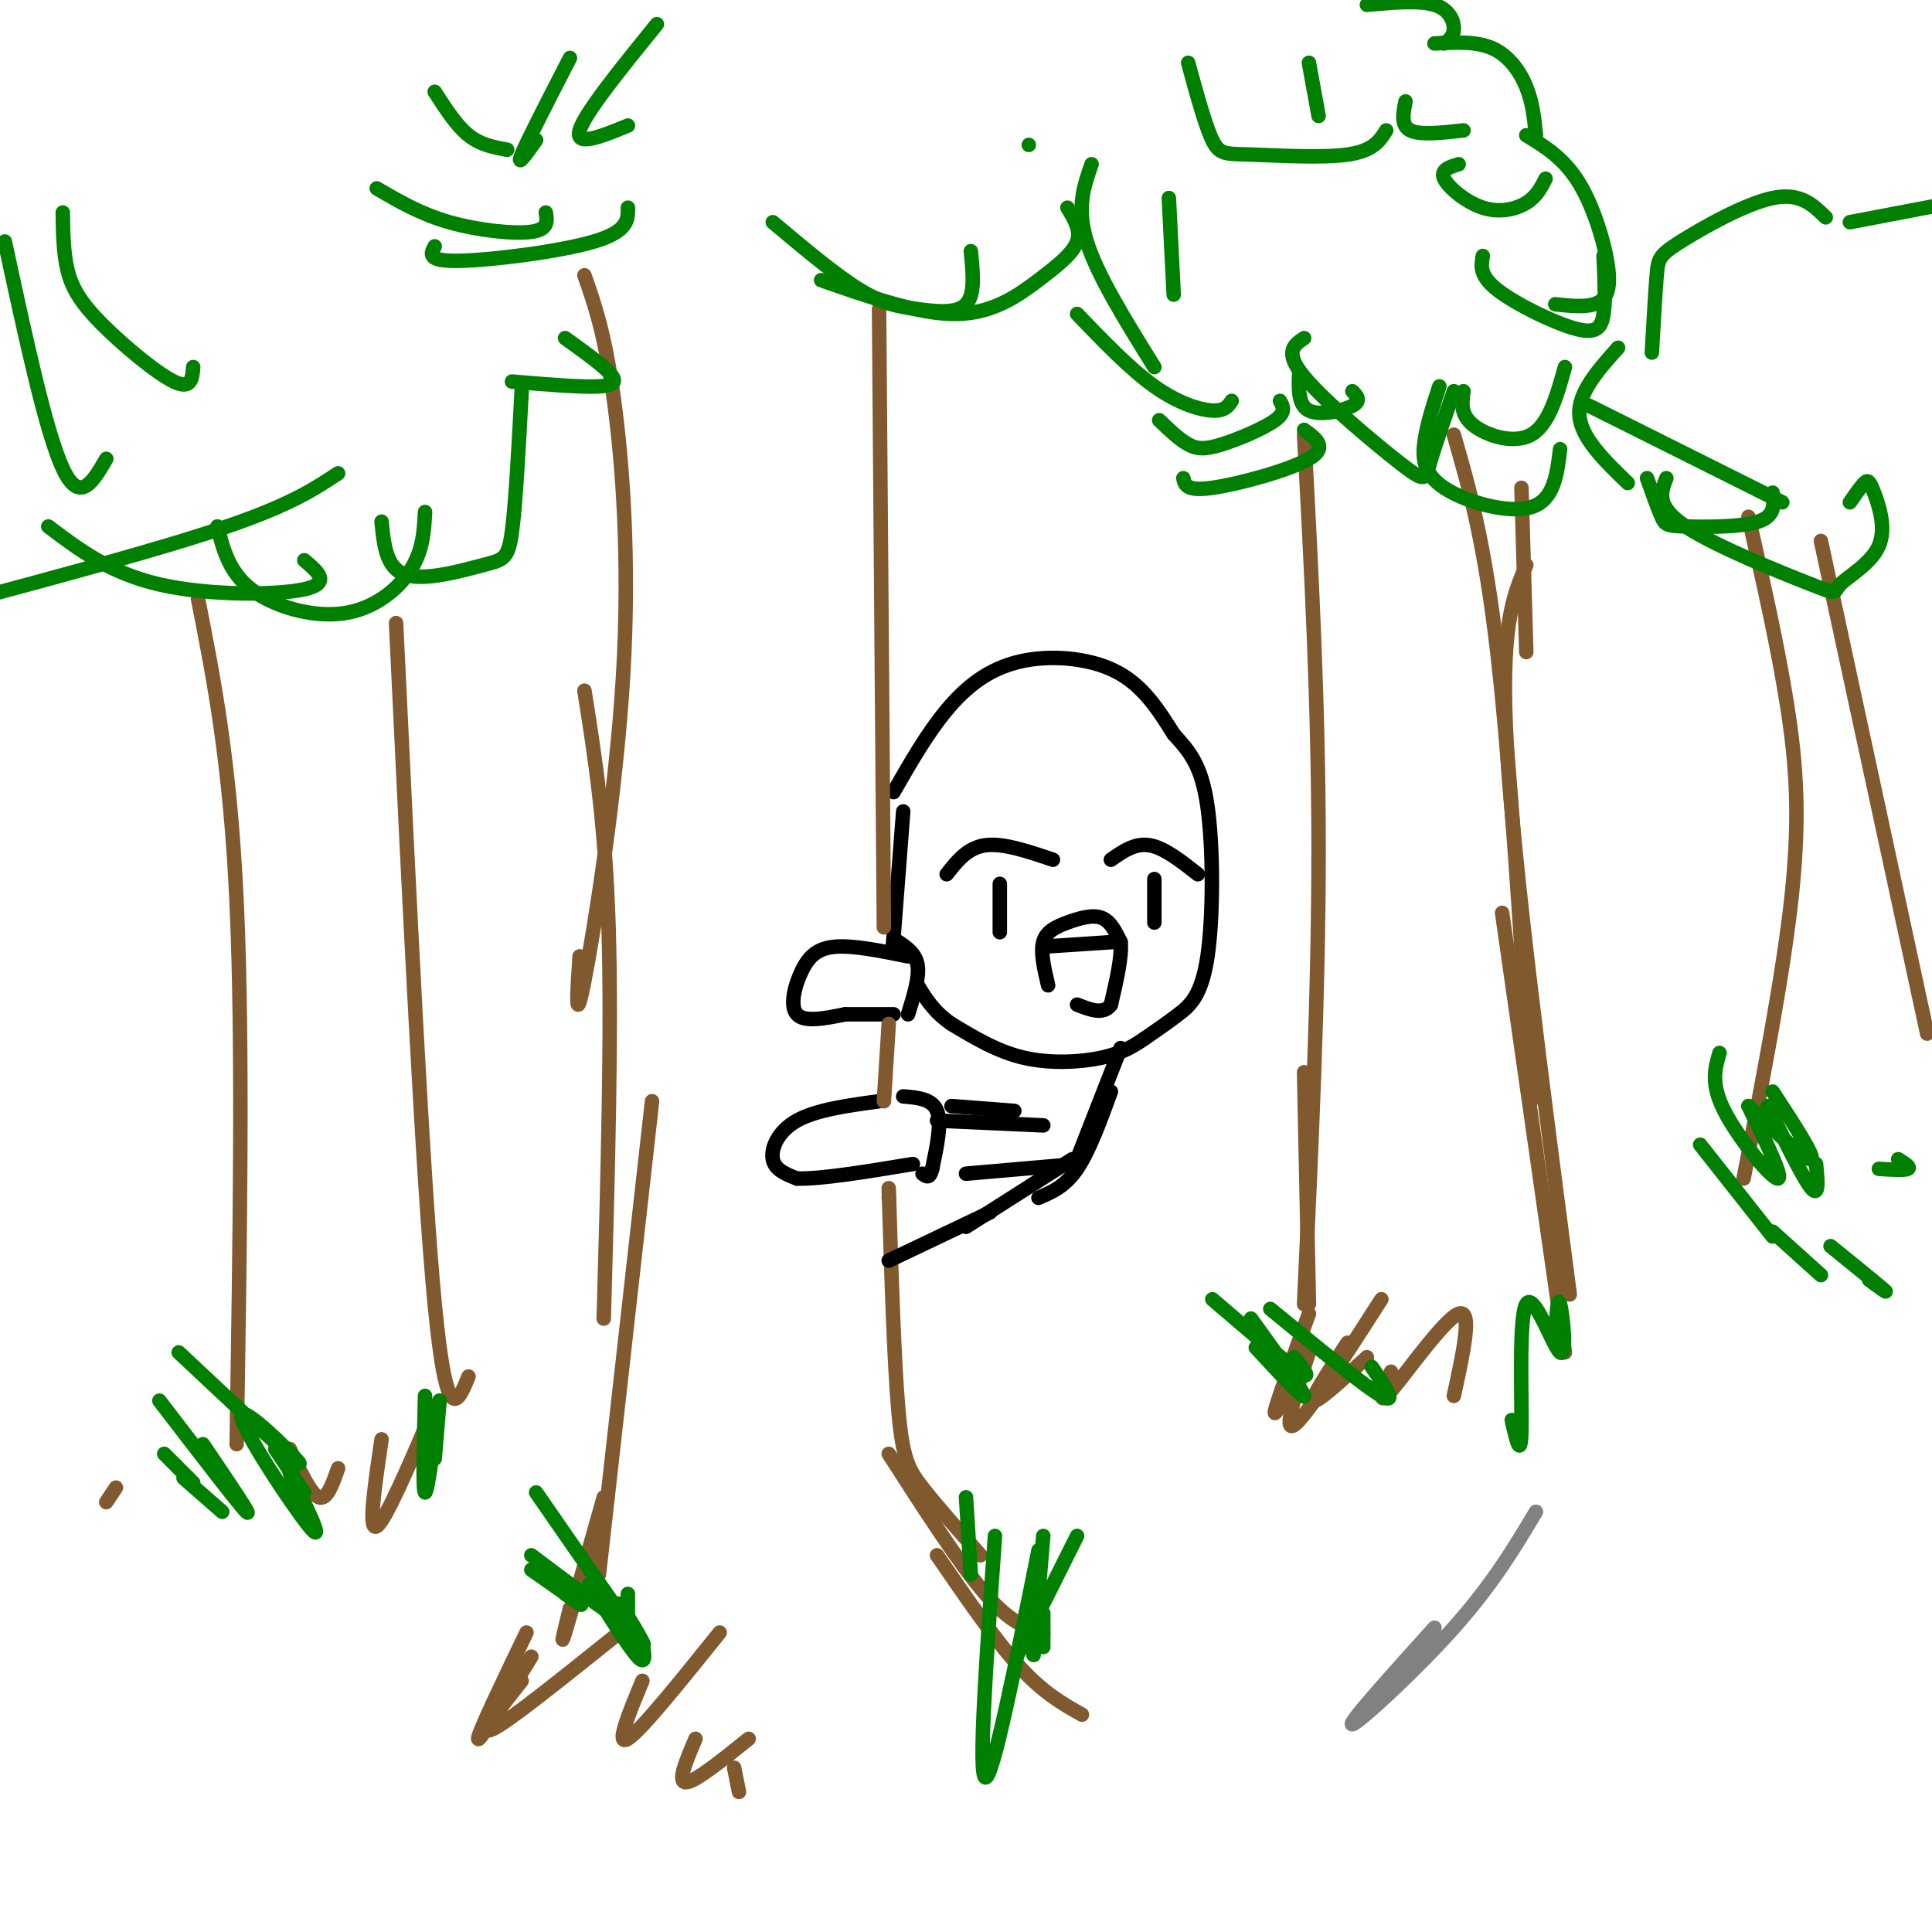 <svg viewBox='0 0 400 400' version='1.1' xmlns='http://www.w3.org/2000/svg' xmlns:xlink='http://www.w3.org/1999/xlink'><g fill='none' stroke='rgb(0,0,0)' stroke-width='3' stroke-linecap='round' stroke-linejoin='round'><path d='M188,198c-5.637,-1.143 -11.274,-2.286 -15,-2c-3.726,0.286 -5.542,2.000 -7,5c-1.458,3.000 -2.560,7.286 -1,9c1.560,1.714 5.780,0.857 10,0'/><path d='M175,210c3.333,0.000 6.667,0.000 10,0'/><path d='M182,228c-6.511,0.889 -13.022,1.778 -17,4c-3.978,2.222 -5.422,5.778 -5,8c0.422,2.222 2.711,3.111 5,4'/><path d='M165,244c4.833,0.167 14.417,-1.417 24,-3'/><path d='M187,227c3.000,0.250 6.000,0.500 7,3c1.000,2.500 0.000,7.250 -1,12'/><path d='M193,242c-0.500,2.167 -1.250,1.583 -2,1'/><path d='M186,195c1.833,1.250 3.667,2.500 4,5c0.333,2.500 -0.833,6.250 -2,10'/><path d='M185,164c3.476,-6.071 6.952,-12.143 11,-17c4.048,-4.857 8.667,-8.500 15,-10c6.333,-1.500 14.381,-0.857 20,2c5.619,2.857 8.810,7.929 12,13'/><path d='M243,152c3.368,3.705 5.789,6.467 7,15c1.211,8.533 1.211,22.836 0,31c-1.211,8.164 -3.632,10.190 -6,12c-2.368,1.810 -4.684,3.405 -7,5'/><path d='M237,215c-2.345,1.595 -4.708,3.083 -9,4c-4.292,0.917 -10.512,1.262 -16,0c-5.488,-1.262 -10.244,-4.131 -15,-7'/><path d='M197,212c-3.667,-2.500 -5.333,-5.250 -7,-8'/><path d='M187,168c0.000,0.000 -2.000,26.000 -2,26'/><path d='M185,194c-0.333,4.333 -0.167,2.167 0,0'/><path d='M196,181c2.167,-2.750 4.333,-5.500 8,-6c3.667,-0.500 8.833,1.250 14,3'/><path d='M230,178c2.500,-1.750 5.000,-3.500 8,-3c3.000,0.500 6.500,3.250 10,6'/><path d='M239,182c0.000,0.000 0.000,9.000 0,9'/><path d='M207,183c0.000,0.000 0.000,10.000 0,10'/><path d='M217,204c-0.804,-3.411 -1.607,-6.821 -1,-9c0.607,-2.179 2.625,-3.125 5,-4c2.375,-0.875 5.107,-1.679 7,-1c1.893,0.679 2.946,2.839 4,5'/><path d='M232,195c0.333,3.000 -0.833,8.000 -2,13'/><path d='M230,208c-1.500,2.167 -4.250,1.083 -7,0'/><path d='M216,196c0.000,0.000 15.000,-1.000 15,-1'/></g>
<g fill='none' stroke='rgb(129,89,47)' stroke-width='3' stroke-linecap='round' stroke-linejoin='round'><path d='M184,212c0.000,0.000 -1.000,16.000 -1,16'/><path d='M183,192c0.000,0.000 -1.000,-128.000 -1,-128'/><path d='M184,248c0.000,0.000 0.000,0.000 0,0'/><path d='M184,246c0.556,17.956 1.111,35.911 2,46c0.889,10.089 2.111,12.311 5,16c2.889,3.689 7.444,8.844 12,14'/></g>
<g fill='none' stroke='rgb(0,0,0)' stroke-width='3' stroke-linecap='round' stroke-linejoin='round'><path d='M232,217c0.000,0.000 -9.000,23.000 -9,23'/><path d='M230,226c-2.250,6.167 -4.500,12.333 -7,16c-2.500,3.667 -5.250,4.833 -8,6'/><path d='M222,240c0.000,0.000 -22.000,14.000 -22,14'/><path d='M205,251c0.000,0.000 -21.000,10.000 -21,10'/><path d='M197,229c0.000,0.000 13.000,1.000 13,1'/><path d='M194,232c0.000,0.000 22.000,1.000 22,1'/><path d='M200,243c0.000,0.000 23.000,-2.000 23,-2'/></g>
<g fill='none' stroke='rgb(129,89,47)' stroke-width='3' stroke-linecap='round' stroke-linejoin='round'><path d='M184,301c7.333,11.417 14.667,22.833 20,29c5.333,6.167 8.667,7.083 12,8'/><path d='M194,322c6.000,8.750 12.000,17.500 17,23c5.000,5.500 9.000,7.750 13,10'/><path d='M121,57c2.077,5.911 4.155,11.821 6,25c1.845,13.179 3.458,33.625 2,58c-1.458,24.375 -5.988,52.679 -8,63c-2.012,10.321 -1.506,2.661 -1,-5'/><path d='M121,143c2.167,13.667 4.333,27.333 5,49c0.667,21.667 -0.167,51.333 -1,81'/><path d='M135,228c0.000,0.000 -11.000,98.000 -11,98'/><path d='M125,310c-3.417,12.083 -6.833,24.167 -8,28c-1.167,3.833 -0.083,-0.583 1,-5'/><path d='M270,90c1.500,28.000 3.000,56.000 3,86c0.000,30.000 -1.500,62.000 -3,94'/><path d='M270,222c0.000,0.000 1.000,48.000 1,48'/><path d='M301,90c3.167,11.000 6.333,22.000 9,45c2.667,23.000 4.833,58.000 7,93'/><path d='M311,189c0.000,0.000 13.000,91.000 13,91'/><path d='M325,268c-5.750,-43.917 -11.500,-87.833 -13,-113c-1.500,-25.167 1.250,-31.583 4,-38'/><path d='M316,135c0.000,0.000 -1.000,-34.000 -1,-34'/><path d='M271,272c-3.250,8.917 -6.500,17.833 -7,20c-0.500,2.167 1.750,-2.417 4,-7'/><path d='M271,280c-2.750,8.417 -5.500,16.833 -3,15c2.500,-1.833 10.250,-13.917 18,-26'/><path d='M279,278c-3.833,5.750 -7.667,11.500 -7,12c0.667,0.500 5.833,-4.250 11,-9'/><path d='M288,284c-1.578,3.844 -3.156,7.689 0,4c3.156,-3.689 11.044,-14.911 14,-16c2.956,-1.089 0.978,7.956 -1,17'/><path d='M109,338c-5.083,10.583 -10.167,21.167 -10,22c0.167,0.833 5.583,-8.083 11,-17'/><path d='M108,348c-4.583,5.750 -9.167,11.500 -6,10c3.167,-1.500 14.083,-10.250 25,-19'/><path d='M133,348c-2.833,6.833 -5.667,13.667 -3,12c2.667,-1.667 10.833,-11.833 19,-22'/><path d='M144,360c-1.917,4.500 -3.833,9.000 -2,9c1.833,0.000 7.417,-4.500 13,-9'/><path d='M152,366c0.000,0.000 1.000,5.000 1,5'/><path d='M362,107c3.044,13.444 6.089,26.889 8,39c1.911,12.111 2.689,22.889 1,39c-1.689,16.111 -5.844,37.556 -10,59'/><path d='M377,112c0.000,0.000 22.000,102.000 22,102'/><path d='M41,124c3.333,16.917 6.667,33.833 8,63c1.333,29.167 0.667,70.583 0,112'/><path d='M82,129c2.750,57.500 5.500,115.000 8,141c2.500,26.000 4.750,20.500 7,15'/><path d='M90,291c-5.083,11.917 -10.167,23.833 -12,25c-1.833,1.167 -0.417,-8.417 1,-18'/><path d='M70,304c-1.167,3.333 -2.333,6.667 -4,6c-1.667,-0.667 -3.833,-5.333 -6,-10'/><path d='M24,308c0.000,0.000 -2.000,3.000 -2,3'/></g>
<g fill='none' stroke='rgb(0,128,0)' stroke-width='3' stroke-linecap='round' stroke-linejoin='round'><path d='M130,43c0.044,2.444 0.089,4.889 -7,7c-7.089,2.111 -21.311,3.889 -28,4c-6.689,0.111 -5.844,-1.444 -5,-3'/><path d='M113,44c0.289,1.756 0.578,3.511 -3,4c-3.578,0.489 -11.022,-0.289 -17,-2c-5.978,-1.711 -10.489,-4.356 -15,-7'/><path d='M105,31c-2.750,-0.500 -5.500,-1.000 -8,-3c-2.500,-2.000 -4.750,-5.500 -7,-9'/><path d='M160,46c6.542,5.500 13.083,11.000 18,14c4.917,3.000 8.208,3.500 12,4c3.792,0.500 8.083,1.000 10,-1c1.917,-2.000 1.458,-6.500 1,-11'/><path d='M170,58c10.161,3.554 20.321,7.107 28,7c7.679,-0.107 12.875,-3.875 17,-7c4.125,-3.125 7.179,-5.607 8,-8c0.821,-2.393 -0.589,-4.696 -2,-7'/><path d='M213,30c0.000,0.000 0.000,0.000 0,0'/><path d='M270,89c2.511,1.822 5.022,3.644 1,6c-4.022,2.356 -14.578,5.244 -20,6c-5.422,0.756 -5.711,-0.622 -6,-2'/><path d='M265,83c0.649,1.155 1.298,2.310 -1,4c-2.298,1.690 -7.542,3.917 -11,5c-3.458,1.083 -5.131,1.024 -7,0c-1.869,-1.024 -3.935,-3.012 -6,-5'/><path d='M255,83c-0.711,1.067 -1.422,2.133 -4,2c-2.578,-0.133 -7.022,-1.467 -12,-5c-4.978,-3.533 -10.489,-9.267 -16,-15'/><path d='M242,41c0.000,0.000 1.000,20.000 1,20'/><path d='M269,77c-0.156,3.422 -0.311,6.844 2,8c2.311,1.156 7.089,0.044 9,-1c1.911,-1.044 0.956,-2.022 0,-3'/><path d='M270,70c-2.113,1.435 -4.226,2.869 0,8c4.226,5.131 14.792,13.958 20,18c5.208,4.042 5.060,3.298 6,0c0.940,-3.298 2.970,-9.149 5,-15'/><path d='M298,80c-1.220,3.708 -2.440,7.417 -3,11c-0.560,3.583 -0.458,7.042 4,10c4.458,2.958 13.274,5.417 18,4c4.726,-1.417 5.363,-6.708 6,-12'/><path d='M303,81c-0.333,2.422 -0.667,4.844 2,7c2.667,2.156 8.333,4.044 12,2c3.667,-2.044 5.333,-8.022 7,-14'/><path d='M307,53c-0.363,2.036 -0.726,4.071 3,7c3.726,2.929 11.542,6.750 16,8c4.458,1.250 5.560,-0.071 6,-3c0.440,-2.929 0.220,-7.464 0,-12'/><path d='M302,34c-1.929,0.589 -3.857,1.179 -3,3c0.857,1.821 4.500,4.875 8,6c3.500,1.125 6.857,0.321 9,-1c2.143,-1.321 3.071,-3.161 4,-5'/><path d='M291,21c-0.500,2.500 -1.000,5.000 1,6c2.000,1.000 6.500,0.500 11,0'/><path d='M271,13c0.000,0.000 2.000,11.000 2,11'/><path d='M239,76c-5.917,-9.500 -11.833,-19.000 -14,-26c-2.167,-7.000 -0.583,-11.500 1,-16'/><path d='M287,27c-1.327,2.119 -2.655,4.238 -8,5c-5.345,0.762 -14.708,0.167 -20,0c-5.292,-0.167 -6.512,0.095 -8,-3c-1.488,-3.095 -3.244,-9.548 -5,-16'/><path d='M283,1c5.422,-0.489 10.844,-0.978 14,0c3.156,0.978 4.044,3.422 4,5c-0.044,1.578 -1.022,2.289 -2,3'/><path d='M297,9c4.333,-0.244 8.667,-0.489 12,1c3.333,1.489 5.667,4.711 7,8c1.333,3.289 1.667,6.644 2,10'/><path d='M316,28c3.929,2.399 7.857,4.798 11,10c3.143,5.202 5.500,13.208 6,18c0.500,4.792 -0.857,6.369 -3,7c-2.143,0.631 -5.071,0.315 -8,0'/><path d='M341,99c1.131,3.161 2.262,6.321 3,8c0.738,1.679 1.083,1.875 5,2c3.917,0.125 11.405,0.179 15,-1c3.595,-1.179 3.298,-3.589 3,-6'/><path d='M345,99c-1.138,2.910 -2.276,5.820 4,10c6.276,4.180 19.967,9.628 26,12c6.033,2.372 4.407,1.666 6,0c1.593,-1.666 6.407,-4.292 8,-8c1.593,-3.708 -0.033,-8.498 -1,-11c-0.967,-2.502 -1.276,-2.715 -2,-2c-0.724,0.715 -1.862,2.357 -3,4'/><path d='M369,104c0.000,0.000 -40.000,-20.000 -40,-20'/><path d='M337,100c-4.833,-4.667 -9.667,-9.333 -10,-14c-0.333,-4.667 3.833,-9.333 8,-14'/><path d='M342,73c0.357,-6.262 0.714,-12.524 1,-16c0.286,-3.476 0.500,-4.167 5,-7c4.500,-2.833 13.286,-7.810 19,-9c5.714,-1.190 8.357,1.405 11,4'/><path d='M383,46c0.000,0.000 21.000,-4.000 21,-4'/><path d='M10,109c6.378,4.822 12.756,9.644 23,12c10.244,2.356 24.356,2.244 30,1c5.644,-1.244 2.822,-3.622 0,-6'/><path d='M45,109c1.208,4.732 2.417,9.464 7,13c4.583,3.536 12.542,5.875 19,5c6.458,-0.875 11.417,-4.964 14,-9c2.583,-4.036 2.792,-8.018 3,-12'/><path d='M79,108c0.470,4.839 0.940,9.679 5,11c4.060,1.321 11.708,-0.875 16,-2c4.292,-1.125 5.226,-1.179 6,-7c0.774,-5.821 1.387,-17.411 2,-29'/><path d='M106,79c7.178,0.600 14.356,1.200 18,1c3.644,-0.200 3.756,-1.200 2,-3c-1.756,-1.800 -5.378,-4.400 -9,-7'/><path d='M70,98c-4.917,3.250 -9.833,6.500 -23,11c-13.167,4.500 -34.583,10.250 -56,16'/><path d='M22,95c-2.750,4.750 -5.500,9.500 -9,2c-3.500,-7.500 -7.750,-27.250 -12,-47'/><path d='M40,76c-0.196,2.369 -0.393,4.738 -4,3c-3.607,-1.738 -10.625,-7.583 -15,-12c-4.375,-4.417 -6.107,-7.405 -7,-11c-0.893,-3.595 -0.946,-7.798 -1,-12'/><path d='M118,12c-4.417,8.583 -8.833,17.167 -10,20c-1.167,2.833 0.917,-0.083 3,-3'/><path d='M136,5c-7.500,9.250 -15.000,18.500 -16,22c-1.000,3.500 4.500,1.250 10,-1'/><path d='M110,325c4.417,3.083 8.833,6.167 10,7c1.167,0.833 -0.917,-0.583 -3,-2'/><path d='M110,322c7.500,5.667 15.000,11.333 18,13c3.000,1.667 1.500,-0.667 0,-3'/><path d='M111,309c9.000,13.000 18.000,26.000 21,30c3.000,4.000 0.000,-1.000 -3,-6'/><path d='M122,328c4.083,6.500 8.167,13.000 10,15c1.833,2.000 1.417,-0.500 1,-3'/><path d='M130,330c0.000,0.000 0.000,4.000 0,4'/><path d='M313,294c0.943,4.185 1.885,8.370 2,2c0.115,-6.370 -0.598,-23.295 1,-26c1.598,-2.705 5.507,8.810 7,10c1.493,1.190 0.569,-7.946 0,-10c-0.569,-2.054 -0.785,2.973 -1,8'/><path d='M356,218c-0.933,3.178 -1.867,6.356 1,12c2.867,5.644 9.533,13.756 11,14c1.467,0.244 -2.267,-7.378 -6,-15'/><path d='M362,229c6.083,5.750 12.167,11.500 13,11c0.833,-0.500 -3.583,-7.250 -8,-14'/><path d='M366,229c3.667,7.500 7.333,15.000 9,17c1.667,2.000 1.333,-1.500 1,-5'/><path d='M389,242c2.667,0.167 5.333,0.333 6,0c0.667,-0.333 -0.667,-1.167 -2,-2'/><path d='M33,290c8.250,10.750 16.500,21.500 18,23c1.500,1.500 -3.750,-6.250 -9,-14'/><path d='M37,280c12.363,11.601 24.726,23.202 25,23c0.274,-0.202 -11.542,-12.208 -12,-10c-0.458,2.208 10.440,18.631 14,23c3.560,4.369 -0.220,-3.315 -4,-11'/><path d='M57,300c0.000,0.000 6.000,9.000 6,9'/><path d='M89,295c0.000,0.000 -1.000,4.000 -1,4'/><path d='M88,289c-0.250,9.917 -0.500,19.833 0,20c0.500,0.167 1.750,-9.417 3,-19'/><path d='M91,290c0.000,0.000 -1.000,12.000 -1,12'/><path d='M200,310c0.000,0.000 1.000,16.000 1,16'/><path d='M206,318c-1.750,24.750 -3.500,49.500 -2,50c1.500,0.500 6.250,-23.250 11,-47'/><path d='M216,318c-0.917,10.667 -1.833,21.333 -2,24c-0.167,2.667 0.417,-2.667 1,-8'/><path d='M216,334c0.000,0.000 0.000,7.000 0,7'/><path d='M223,318c0.000,0.000 -12.000,24.000 -12,24'/><path d='M260,279c5.083,5.500 10.167,11.000 10,10c-0.167,-1.000 -5.583,-8.500 -11,-16'/><path d='M251,269c7.583,6.500 15.167,13.000 18,15c2.833,2.000 0.917,-0.500 -1,-3'/><path d='M263,271c9.750,8.000 19.500,16.000 23,18c3.500,2.000 0.750,-2.000 -2,-6'/><path d='M352,237c0.000,0.000 15.000,19.000 15,19'/><path d='M367,255c0.000,0.000 10.000,9.000 10,9'/><path d='M379,258c4.833,3.917 9.667,7.833 11,9c1.333,1.167 -0.833,-0.417 -3,-2'/><path d='M34,301c0.000,0.000 6.000,6.000 6,6'/><path d='M38,306c0.000,0.000 8.000,7.000 8,7'/></g>
<g fill='none' stroke='rgb(128,130,130)' stroke-width='3' stroke-linecap='round' stroke-linejoin='round'><path d='M318,313c-4.467,7.467 -8.933,14.933 -17,24c-8.067,9.067 -19.733,19.733 -21,20c-1.267,0.267 7.867,-9.867 17,-20'/></g>
</svg>